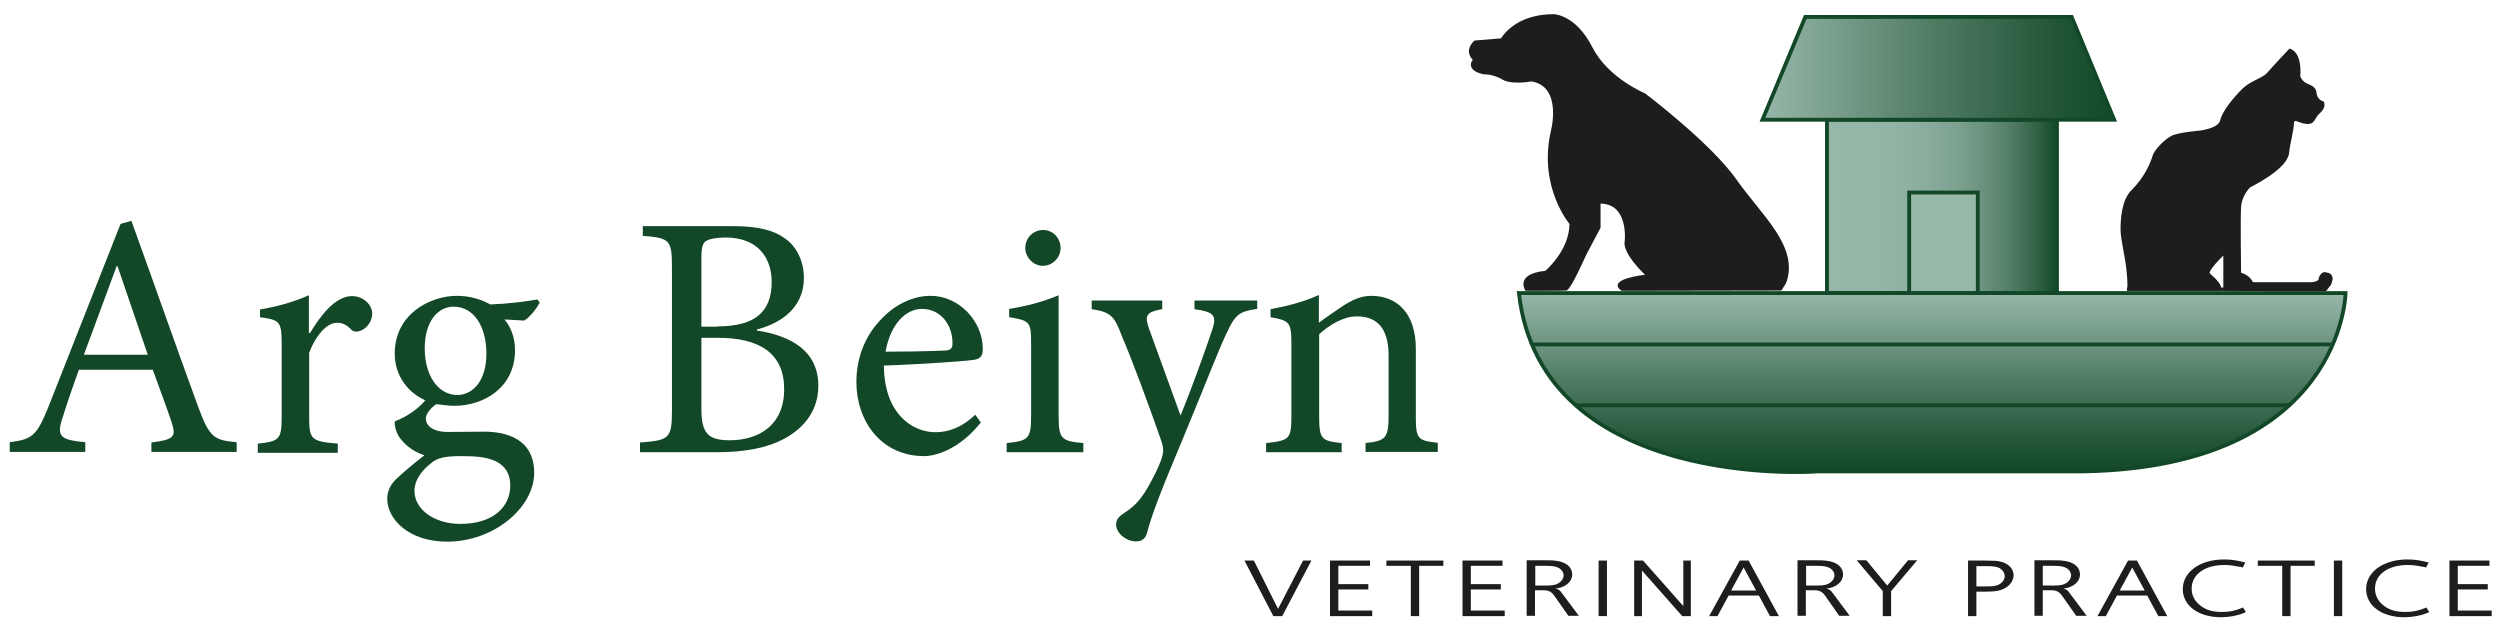 <?xml version="1.0" encoding="utf-8"?>
<!-- Generator: Adobe Illustrator 21.1.0, SVG Export Plug-In . SVG Version: 6.00 Build 0)  -->
<svg version="1.1" id="Layer_1" xmlns="http://www.w3.org/2000/svg" xmlns:xlink="http://www.w3.org/1999/xlink" x="0px" y="0px"
	 viewBox="0 0 900 230" style="enable-background:new 0 0 900 230;" xml:space="preserve">
<g>
	<path style="fill:#124828;" d="M54.5,162.8v-3.5c7.9-1,9-2,7.4-6.9c-1.6-4.9-4.1-11.6-6.9-19.3H28.4c-2,5.6-3.9,10.9-5.5,16.1
		c-2.8,7.9-1.6,9.1,7.8,10v3.5H3.5v-3.5c7.9-1.1,9.6-1.9,14-12.9l25.9-65.7l3.9-1.1c7.8,21.5,16.1,45.3,24.1,67.1
		c4,10.8,5.6,11.9,13.8,12.6v3.5H54.5z M42.3,95.8H42c-4,10.8-8,21.6-11.8,31.9h23L42.3,95.8z"/>
	<path style="fill:#124828;" d="M111.6,119.9c3.8-6.3,9.1-13.3,15.1-13.3c4.3,0,7.3,3.3,7.3,6.3c0,2.5-1.6,5-4,6.1
		c-1.5,0.6-2.6,0.5-3.4-0.2c-1.8-1.9-3.3-2.6-5.3-2.6c-3.3,0-7.3,3.8-10,10.8v22.9c0,8.3,0.6,9,10.3,9.8v3.3H92.8v-3.3
		c7.8-0.8,8.6-1.5,8.6-9.8v-25.9c0-8.3-0.6-8.8-7.8-9.8v-2.8c6.1-1,11.6-2.5,17.6-5.1v13.6H111.6z"/>
	<path style="fill:#124828;" d="M194.3,109c-1.1,2-3.6,5.3-5.6,6.4l-7.1-0.4c2.4,2.8,3.8,6.6,3.8,11.1c0,13.5-11.3,20-21.9,20
		c-2.1,0-4.4-0.4-6.4-0.6c-1.8,1.1-3.8,3.4-3.8,5.1c0,2.5,2.3,4.9,7.9,4.9c4.5,0,9-0.1,13.1-0.1c7.8,0,18,2.5,18,14.8
		c0,12.6-14.6,24.8-31.3,24.8c-13.9,0-21.5-8.1-21.6-15.3c0-2.8,1.1-5.1,3-7c2.5-2.5,7.4-6.5,10.4-8.8c-4.5-1.4-7.6-4.3-9.3-6.9
		c-1.1-1.9-1.5-4-1.4-5.3c5-1.9,9-5.1,11-7.6c-5.6-2.4-11-8.3-11-16.8c0-14.3,12.8-20.8,22.4-20.8c4.3,0,8.4,1.1,12,3.1
		c6.1-0.2,12.5-1,17-1.8L194.3,109z M155,166.9c-3.3,2.6-5.8,6.1-5.8,9.8c0,6.8,7.3,11.9,16.5,11.9c11.9,0,18-6.1,18-13.9
		c0-4.3-2.1-7.4-5.8-8.9c-3.1-1.3-6.8-1.6-12-1.6C160,164.2,157.2,164.9,155,166.9z M152.9,125.4c0,9.8,4.8,16.8,11.8,16.8
		c5.5-0.1,10.4-5,10.4-14.9s-4.6-16.9-11.8-16.9C157.7,110.4,152.9,115.6,152.9,125.4z"/>
	<path style="fill:#124828;" d="M272.5,119c12.4,1.9,22.1,7.4,22.1,19.9c0,8.4-4.6,14.8-12,18.9c-6.4,3.5-14.6,5-24.5,5h-27.7v-3.5
		c10.8-0.8,11.5-1.5,11.5-12V96.8c0-10.4-0.5-11.1-10.5-11.9v-3.5h32.2c9.4,0,14.9,1.5,18.8,4.3c4.5,3,7,8.5,7,14.3
		c0,11.9-9.9,16.8-16.9,18.6V119z M258.3,117.5c13.8,0,19.5-5.5,19.5-16c0-8.5-4.8-16-16.6-16c-3.1,0-5.9,0.5-7.1,1.3
		c-1.1,0.8-1.6,2.1-1.6,6.3v24.5H258.3z M252.5,147.1c0,9,2.4,11.4,10.4,11.4c10.3-0.1,19.4-5.4,19.4-18.4c0-12.9-8.8-18.5-24-18.5
		h-5.8V147.1z"/>
	<path style="fill:#124828;" d="M353.1,152.1c-7.9,9.9-16.5,12.1-20.4,12.1c-15.4,0-24.4-12.5-24.4-26.7c0-8.6,3.1-16.3,8.3-21.9
		c5.1-5.8,11.9-9.1,18.4-9.1c10.4,0,18.8,9.3,18.8,19c0,2.5-0.6,3.5-2.9,4c-2.1,0.4-17.8,1.6-32.7,2.1c0.1,17,9.9,24,18.6,24
		c5,0,9.8-2,14.3-6.3L353.1,152.1z M318.8,126.6c7,0,13.9-0.1,21.1-0.4c2.3,0,3-0.8,3-2.5c0.1-6.5-4.1-12.5-11-12.5
		C326.2,111.2,320.6,116.5,318.8,126.6z"/>
	<path style="fill:#124828;" d="M362.4,162.8v-3.3c7.9-0.8,8.8-1.5,8.8-10v-25.8c0-7.8-0.4-8.3-7.9-9.5v-3c6.4-1,12.3-2.6,17.8-4.9
		v43.2c0,8.5,0.9,9.3,8.9,10v3.3H362.4z M369.1,89.3c0-3.8,3-6.5,6.4-6.5c3.5,0,6.3,2.8,6.3,6.5c0,3.4-2.8,6.4-6.4,6.4
		C372.1,95.7,369.1,92.7,369.1,89.3z"/>
	<path style="fill:#124828;" d="M452.5,111.2c-6.6,1-7.8,2-11.1,9.1c-3.1,6.6-7,17-15.6,37.7c-8.4,20-11.1,27.2-12.9,33.9
		c-0.6,2.4-2.3,3-4,3c-3.5,0-7.1-3-7.1-6c0-2,1.1-3.1,3.3-4.5c3.9-2.5,6.4-5.6,9.3-11.1c2.4-4.4,3.4-7,3.9-8.6
		c0.6-1.9,0.6-3.5-0.1-5.6c-5-14.3-10.6-29.4-14.4-38.3c-2.6-6.9-3.9-8.5-10.8-9.5v-3.1h25.4v3.1c-5.8,1-6.4,2.3-4.8,6.9l11.4,31.4
		c3.5-8.5,8.9-23.3,11.5-31.2c1.5-4.8,0.6-6.1-6.5-7.1v-3.1h22.6V111.2z"/>
	<path style="fill:#124828;" d="M491.6,162.8v-3.3c7.4-0.8,8.3-1.8,8.3-10.4v-20.9c0-8.6-3-14.3-11.4-14.3c-5,0-9.9,3.1-13.6,6.4
		v29.4c0,8.5,0.8,9,8.1,9.8v3.3h-27.2v-3.3c8.5-0.9,9.1-1.5,9.1-9.8v-25.9c0-8-0.8-8.4-7.5-9.6v-2.9c6-1.1,11.9-2.6,17.4-5.1v10
		c2.5-1.9,5.3-3.8,8.4-5.9c3.5-2.3,6.8-3.8,10.4-3.8c9.9,0,16.1,6.9,16.1,19v24.1c0,8.5,0.6,9,7.9,9.8v3.3H491.6z"/>
</g>
<linearGradient id="SVGID_2_" gradientUnits="userSpaceOnUse" x1="657.733" y1="74.343" x2="740.505" y2="74.343">
	<stop  offset="0" style="stop-color:#97B7A9"/>
	<stop  offset="0.256" style="stop-color:#94B5A6"/>
	<stop  offset="0.425" style="stop-color:#8BAD9E"/>
	<stop  offset="0.569" style="stop-color:#7CA18F"/>
	<stop  offset="0.699" style="stop-color:#678F7B"/>
	<stop  offset="0.819" style="stop-color:#4C7860"/>
	<stop  offset="0.931" style="stop-color:#2B5D40"/>
	<stop  offset="1" style="stop-color:#124828"/>
</linearGradient>
<rect x="657.7" y="43.1" style="fill:url(#SVGID_2_);stroke:#124828;stroke-width:1.39;stroke-miterlimit:10;" width="82.8" height="62.4"/>
<rect x="687.3" y="69.3" style="fill:#97B7A9;stroke:#124828;stroke-width:1.39;stroke-miterlimit:10;" width="24.7" height="36.3"/>
<linearGradient id="SVGID_3_" gradientUnits="userSpaceOnUse" x1="634.497" y1="24.596" x2="761.126" y2="24.596">
	<stop  offset="0" style="stop-color:#97B7A9"/>
	<stop  offset="0.48" style="stop-color:#507C64"/>
	<stop  offset="0.826" style="stop-color:#235639"/>
	<stop  offset="1" style="stop-color:#124828"/>
</linearGradient>
<polygon style="fill:url(#SVGID_3_);stroke:#124828;stroke-width:1.39;stroke-miterlimit:10;" points="649.9,6.1 745.8,6.1 
	761.1,43.1 634.5,43.1 "/>
<linearGradient id="SVGID_4_" gradientUnits="userSpaceOnUse" x1="695.551" y1="105.548" x2="695.551" y2="169.973">
	<stop  offset="0" style="stop-color:#97B7A9"/>
	<stop  offset="0.48" style="stop-color:#507C64"/>
	<stop  offset="0.826" style="stop-color:#235639"/>
	<stop  offset="1" style="stop-color:#124828"/>
</linearGradient>
<path style="fill:url(#SVGID_4_);stroke:#124828;stroke-width:1.39;stroke-miterlimit:10;" d="M546.8,105.5h297.6
	c0,0-0.9,62.4-94.1,64.2h-95.9C654.4,169.8,554.9,177,546.8,105.5z"/>
<line style="fill:none;stroke:#124828;stroke-width:1.39;stroke-miterlimit:10;" x1="551.4" y1="124" x2="839.8" y2="124"/>
<line style="fill:none;stroke:#124828;stroke-width:1.39;stroke-miterlimit:10;" x1="567.2" y1="145.9" x2="824.2" y2="145.9"/>
<path style="fill:#1D1D1B;" d="M540.4,13.8c0,0,4.7-8.7,18.9-8.7c0,0,7.9,0,14,12c5.7,11.1,18.9,16.5,18.9,16.5s23.7,17.9,32.9,31
	c9.2,13.1,22.7,24.2,17.9,37.3l-1.7,2.7l-57.5,0.1c0,0-6.6-3.8,8.4-5.8c0,0-8.3-7.7-7.3-12.1c0,0,1.5-13.4-8.7-13.5V82l-5.2,9.8
	c0,0-5.5,12.6-7.1,12.8c-1.4,0.1-14.7,0.1-14.7,0.1s-4.2-6,7.1-7.2c0,0,8.7-7.3,8.7-16.9c0,0-11.1-13.1-6.8-32.9
	c0,0,4.6-16.5-6.9-18.4c0,0-7.6,1.5-11-1c0,0-2.9-1.5-5.3-1.5s-7.3-1.9-4.8-5.3c0,0-3.5-3,0.6-6.9L540.4,13.8z"/>
<path style="fill:#1D1D1B;" d="M824.2,17.5c0,0,4.6,0.6,3.9,10c0,0,0.4,1.3,1.9,2.3c1.4,0.8,3.4,1,3.9,3.2c0,0,0,2.9,2.6,3.5
	c0,0,1.3,1.9-1.3,4.2c-2.1,1.8-1.7,4.2-4.9,3.9c-3.2-0.3-4.5-2.2-4.5,0c0,2.2-1.4,7.1-1.7,10.3c-0.3,3.2-4.1,7.4-14.1,12.6
	c0,0-2.9,2.8-3.2,6.9c-0.3,4.1,0,23.8,0,23.8s5.1,1.1,4.8,6.6l-11.2-0.2V92c0,0-5.8,5.6-4.8,6.5c5.7,4.8,3.7,6.1,3.7,6.1h-33.5
	c0,0,0.3-2.6-0.3-7.7c-0.6-5.2-2.1-11-2.1-14.2s0.2-10.5,3.9-14.2c5.1-5.1,6.9-10.1,7.7-12.6c0.6-2,4.8-6.5,7.7-7.4
	c4.7-1.3,8.7-1.3,10-1.6c1.3-0.3,6-1,6.6-3.7c0.8-3.4,5-8.3,7.9-11.2c2.9-2.9,7.4-3.9,9-5.8S824.2,17.5,824.2,17.5z"/>
<path style="fill:#1D1D1B;" d="M809.6,101.6h22.7c0,0,2.4-0.3,2.4-1.1c0-0.8,1-2.8,2.4-2.5s2.1,0.3,2.6,1.8c0.3,0.9-0.6,2.8-0.6,2.8
	l-1.7,2.2H814l-4-0.3L809.6,101.6z"/>
<rect x="765.7" y="103.5" style="fill:#1D1D1B;" width="71.6" height="1.2"/>
<g>
	<path style="fill:#1D1D1B;" d="M461.6,221.8h-3.2l-10.4-20h3.4l8.7,17.4l9-17.4h3L461.6,221.8z"/>
	<path style="fill:#1D1D1B;" d="M478.8,221.8l0-20h14.4v1.9h-11.4v6.6h10.8v1.9h-10.8v7.6H494v2H478.8z"/>
	<path style="fill:#1D1D1B;" d="M510.9,203.7v18.1h-3v-18.1h-8.8v-1.9h20.5v1.9H510.9z"/>
	<path style="fill:#1D1D1B;" d="M526.5,221.8l0-20h14.4v1.9h-11.4v6.6h10.8v1.9h-10.8v7.6h12.2v2H526.5z"/>
	<path style="fill:#1D1D1B;" d="M564.7,221.8l-5.2-7.4c-0.9-1.3-2-1.9-3.7-1.9h-3.2v9.2h-3v-20h6.3c2.1,0,3,0,4.3,0.2
		c3.6,0.4,5.8,2.3,5.8,4.9c0,2.6-2.4,4.7-6,5.1c1,0.2,1.6,0.6,2.2,1.5l6.2,8.3H564.7z M561.4,204.6c-1-0.6-2.2-0.9-4.6-0.9h-4.1v7.1
		h3.9c1.6,0,2.2-0.1,3.2-0.3c1.8-0.5,3.1-1.9,3.1-3.4C562.9,206.1,562.3,205.2,561.4,204.6z"/>
	<path style="fill:#1D1D1B;" d="M575.5,221.8v-20h3v20H575.5z"/>
	<path style="fill:#1D1D1B;" d="M605.6,221.8l-14.5-16.4v16.4h-2.8v-20h3.2l14.5,16.4v-16.4h2.7v20H605.6z"/>
	<path style="fill:#1D1D1B;" d="M637.2,221.8l-4-7.4h-10.9l-4,7.4h-3l11-20h3.2l10.9,20H637.2z M627.7,204.3l-4.5,8.3h9L627.7,204.3
		z"/>
	<path style="fill:#1D1D1B;" d="M662.2,221.8l-5.2-7.4c-0.9-1.3-2-1.9-3.7-1.9h-3.2v9.2h-3v-20h6.3c2.1,0,3,0,4.3,0.2
		c3.6,0.4,5.8,2.3,5.8,4.9c0,2.6-2.4,4.7-6,5.1c1,0.2,1.6,0.6,2.2,1.5l6.2,8.3H662.2z M658.9,204.6c-1-0.6-2.2-0.9-4.6-0.9h-4.1v7.1
		h3.9c1.6,0,2.2-0.1,3.2-0.3c1.8-0.5,3.1-1.9,3.1-3.4C660.4,206.1,659.8,205.2,658.9,204.6z"/>
	<path style="fill:#1D1D1B;" d="M680.8,212.8v9h-3v-9l-9.4-11.1h3.5l7.5,9.1l7.5-9.1h3.3L680.8,212.8z"/>
	<path style="fill:#1D1D1B;" d="M722.2,211.5c-1.7,1.1-3.8,1.5-7.3,1.5h-3.4v8.8h-3v-20h5.9c1.4,0,3.1,0.1,4.1,0.1
		c3.9,0.3,6.4,2.4,6.4,5.3C724.8,208.8,723.9,210.4,722.2,211.5z M719.8,204.5c-1-0.5-2.2-0.7-4.5-0.7h-3.8v7.3h3.3
		c1.8,0,2.4,0,3.4-0.2c2.1-0.4,3.5-1.9,3.5-3.5C721.6,206.1,720.9,205.1,719.8,204.5z"/>
	<path style="fill:#1D1D1B;" d="M747.5,221.8l-5.2-7.4c-0.9-1.3-2-1.9-3.7-1.9h-3.2v9.2h-3v-20h6.3c2.1,0,3,0,4.3,0.2
		c3.6,0.4,5.8,2.3,5.8,4.9c0,2.6-2.4,4.7-6,5.1c1,0.2,1.6,0.6,2.2,1.5l6.2,8.3H747.5z M744.1,204.6c-1-0.6-2.2-0.9-4.6-0.9h-4.1v7.1
		h3.9c1.6,0,2.2-0.1,3.2-0.3c1.8-0.5,3.1-1.9,3.1-3.4C745.6,206.1,745,205.2,744.1,204.6z"/>
	<path style="fill:#1D1D1B;" d="M777,221.8l-4-7.4h-10.9l-4,7.4h-3l11-20h3.2l10.9,20H777z M767.6,204.3l-4.5,8.3h9L767.6,204.3z"/>
	<path style="fill:#1D1D1B;" d="M807.7,220.7c-2,0.9-5.2,1.5-8.2,1.5c-8.1,0-13.7-4.2-13.7-10.1c0-6.2,6.2-10.7,14.9-10.7
		c2.7,0,5,0.4,7.6,1.1l-0.9,1.8c-0.6-0.2-1.2-0.3-1.5-0.3c-1.9-0.4-3.4-0.6-5.1-0.6c-7.1,0-11.8,3.4-11.8,8.5c0,2.4,1,4.4,3,6
		c2.1,1.7,4.5,2.4,7.9,2.4c2.7,0,4.8-0.4,7.6-1.6l1,1.6C808.2,220.5,807.9,220.7,807.7,220.7z"/>
	<path style="fill:#1D1D1B;" d="M824.6,203.7v18.1h-3v-18.1h-8.8v-1.9h20.5v1.9H824.6z"/>
	<path style="fill:#1D1D1B;" d="M840.2,221.8v-20h3v20H840.2z"/>
	<path style="fill:#1D1D1B;" d="M873.7,220.7c-2,0.9-5.2,1.5-8.2,1.5c-8.1,0-13.7-4.2-13.7-10.1c0-6.2,6.2-10.7,14.9-10.7
		c2.7,0,5,0.4,7.6,1.1l-0.9,1.8c-0.6-0.2-1.2-0.3-1.5-0.3c-1.9-0.4-3.4-0.6-5.1-0.6c-7.1,0-11.8,3.4-11.8,8.5c0,2.4,1,4.4,3,6
		c2.1,1.7,4.5,2.4,7.9,2.4c2.7,0,4.8-0.4,7.6-1.6l1,1.6C874.2,220.5,873.9,220.7,873.7,220.7z"/>
	<path style="fill:#1D1D1B;" d="M881.8,221.8l0-20h14.4v1.9h-11.4v6.6h10.8v1.9h-10.8v7.6H897v2H881.8z"/>
</g>
</svg>
